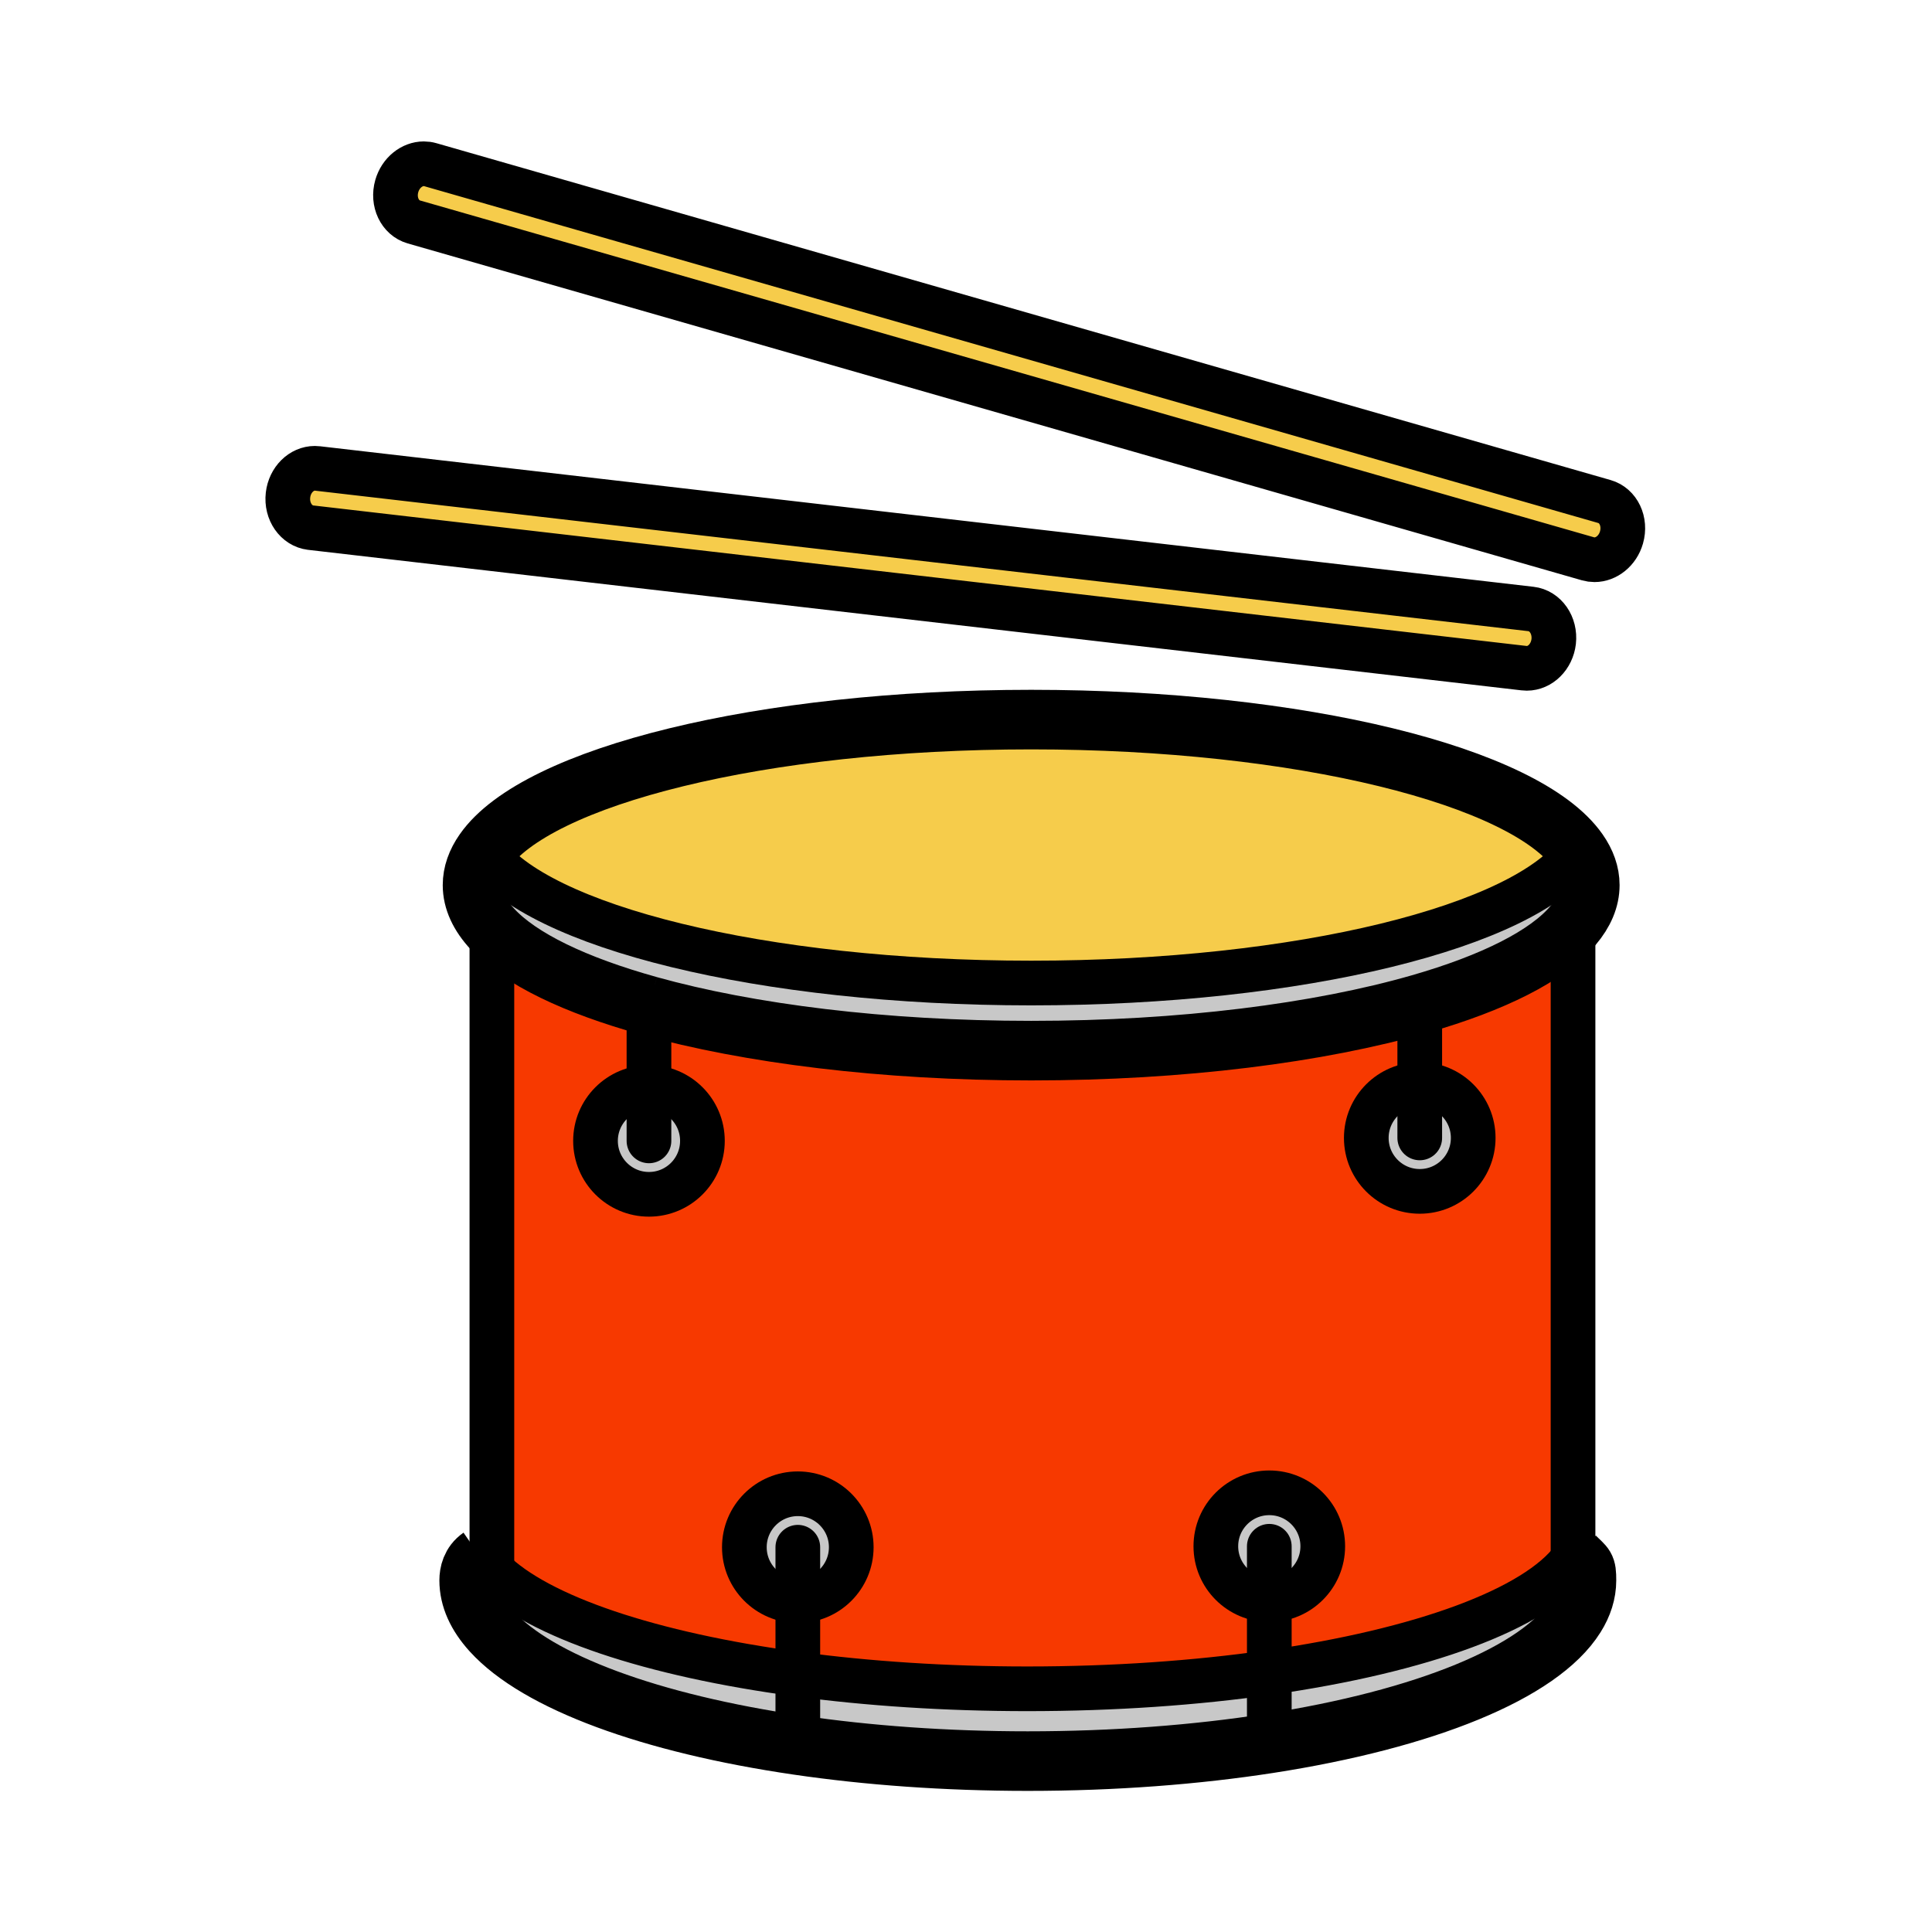 <svg xmlns="http://www.w3.org/2000/svg" width="850.394" height="850.394" viewBox="0 0 850.394 850.394" overflow="visible"><path d="M706.23 220.76c6.14 1.76 9.489 8.83 7.489 15.8-1.68 5.89-6.67 9.81-11.88 9.81-.95 0-1.91-.13-2.85-.4L182.16 97.69c-6.14-1.76-9.5-8.83-7.51-15.79 1.69-5.89 6.68-9.82 11.9-9.82.94 0 1.9.13 2.84.4l516.84 148.28z" fill="#f6cc4b"/><path d="M692.39 407.37c-11.31 13.37-35.09 25.27-67.47 34.56-44.26 12.71-104.57 20.521-171.04 20.521-65.08 0-124.25-7.49-168.23-19.72v-.011c-32.5-9.029-56.7-20.65-68.86-33.75-5.74-6.17-8.8-12.67-8.8-19.38 0-5.09 1.76-10.06 5.13-14.86l.02.01c23.21 33.09 122.18 57.95 240.74 57.95 118.58 0 217.561-24.871 240.75-57.97 3.37 4.8 5.14 9.78 5.14 14.87 0 6.13-2.56 12.09-7.38 17.78zM692.39 710.91l.99.609c-15.479 24.7-66.33 45.24-134.68 55.86V736.179c67.1-9.56 117.28-27.89 133.689-49.97v24.701z" fill="#c8c8c8"/><path d="M285.65 478.64c-12.99 0-23.53 10.53-23.53 23.53 0 12.99 10.54 23.521 23.53 23.521 12.99 0 23.53-10.53 23.53-23.521 0-13-10.54-23.53-23.53-23.53zm339.27-36.71c32.38-9.29 56.16-21.189 67.47-34.56v278.84c-16.409 22.08-66.59 40.41-133.689 49.97-32.21 4.59-68.33 7.17-106.47 7.17-36.021 0-70.23-2.3-101.061-6.43-64.52-8.63-114.22-25.27-134.66-45.64V409.23l.28-.26c12.16 13.1 36.36 24.72 68.86 33.75v.011c43.98 12.229 103.15 19.72 168.23 19.72 66.47-.001 126.78-7.811 171.04-20.521zM351.17 704.56c12.99 0 23.52-10.54 23.52-23.529 0-12.99-10.53-23.53-23.52-23.53-13 0-23.53 10.54-23.53 23.53 0 12.989 10.53 23.529 23.53 23.529zm207.53-.43c13 0 23.53-10.53 23.53-23.52 0-13-10.53-23.53-23.53-23.53s-23.53 10.53-23.53 23.53c0 12.99 10.53 23.52 23.53 23.52zm66.22-226.79c-12.99 0-23.53 10.54-23.53 23.53 0 13 10.54 23.53 23.53 23.53 13 0 23.53-10.53 23.53-23.53 0-12.99-10.53-23.53-23.53-23.53z" fill="#f73900"/><path d="M673.88 268.05c6.351.73 10.8 7.16 9.99 14.35-.8 6.75-5.95 11.77-11.82 11.77-.39 0-.78-.02-1.18-.07l-534.12-61.85c-6.34-.74-10.82-7.17-9.98-14.35.78-6.74 5.93-11.77 11.8-11.77.4 0 .8.02 1.2.07l534.11 61.85z" fill="#f6cc4b"/><path d="M624.92 477.34c13 0 23.53 10.54 23.53 23.53 0 13-10.53 23.53-23.53 23.53-12.99 0-23.53-10.53-23.53-23.53 0-12.99 10.54-23.53 23.53-23.53z" fill="#c8c8c8"/><path d="M453.88 316.74c118.601 0 217.59 24.88 240.75 57.98-23.189 33.1-122.17 57.97-240.75 57.97-118.56 0-217.53-24.86-240.74-57.95l-.02-.01c23.15-33.11 122.15-57.99 240.76-57.99z" fill="#f6cc4b"/><path d="M558.7 704.13c-13 0-23.53-10.53-23.53-23.52 0-13 10.53-23.53 23.53-23.53s23.53 10.53 23.53 23.53c0 12.99-10.53 23.52-23.53 23.52zM558.7 767.37v.01c-32.17 4.99-68.23 7.79-106.3 7.79-36.09 0-70.36-2.51-101.23-7.04v-31.21c30.83 4.13 65.04 6.43 101.061 6.43 38.14 0 74.26-2.58 106.47-7.17v31.19zM351.17 704.56c-13 0-23.53-10.54-23.53-23.529 0-12.99 10.53-23.53 23.53-23.53 12.99 0 23.52 10.54 23.52 23.53 0 12.989-10.53 23.529-23.52 23.529z" fill="#c8c8c8"/><path d="M351.17 768.12v.01c-64.71-9.46-114.49-27.729-134.75-50.09l.09-.08v-26.68c20.44 20.37 70.14 37.01 134.66 45.64v31.2zM285.65 478.64c12.99 0 23.53 10.53 23.53 23.53 0 12.99-10.54 23.521-23.53 23.521-12.99 0-23.53-10.53-23.53-23.521 0-13 10.54-23.53 23.53-23.53z" fill="#c8c8c8"/><g fill="none" stroke="#000"><path d="M285.65 442.72c-32.5-9.029-56.7-20.65-68.86-33.75-5.74-6.17-8.8-12.67-8.8-19.38 0-5.09 1.76-10.06 5.13-14.86 23.15-33.11 122.15-57.99 240.76-57.99 118.601 0 217.59 24.88 240.75 57.98 3.37 4.8 5.14 9.78 5.14 14.87 0 6.13-2.56 12.09-7.38 17.78-11.31 13.37-35.09 25.27-67.47 34.56-44.26 12.71-104.57 20.521-171.04 20.521-65.08 0-124.25-7.49-168.23-19.72" stroke-width="26.223"/><path d="M694.77 374.52l-.14.2c-23.189 33.1-122.17 57.97-240.75 57.97-118.56 0-217.53-24.86-240.74-57.95M693.14 685.16c-.239.35-.489.7-.75 1.05-16.409 22.08-66.59 40.41-133.689 49.97-32.21 4.59-68.33 7.17-106.47 7.17-36.021 0-70.23-2.3-101.061-6.43-64.52-8.63-114.22-25.27-134.66-45.64-1.94-1.931-3.62-3.891-5.02-5.891" stroke-width="19.667"/><path d="M693.14 685.16c4.57 4.58 5.16 3.93 5.16 10.45 0 5.449-1.689 10.77-4.92 15.909-15.479 24.7-66.33 45.24-134.68 55.86-32.17 4.99-68.23 7.79-106.3 7.79-36.09 0-70.36-2.51-101.23-7.04-64.71-9.46-114.49-27.729-134.75-50.09-6.45-7.11-9.91-14.64-9.91-22.43 0-3.04.87-7.37 4.98-10.221" stroke-width="26.223"/><path stroke-width="19.667" d="M216.51 409.23v308.73M692.39 405.98V710.91M309.18 502.17c0 12.99-10.54 23.521-23.53 23.521-12.99 0-23.53-10.53-23.53-23.521 0-13 10.54-23.53 23.53-23.53 12.99 0 23.53 10.53 23.53 23.53z"/><path stroke-width="19.667" stroke-linecap="round" stroke-linejoin="round" d="M285.65 502.17V442.72"/><path d="M327.64 681.03c0-12.99 10.53-23.53 23.53-23.53 12.99 0 23.52 10.54 23.52 23.53 0 12.989-10.53 23.529-23.52 23.529-13 .001-23.53-10.539-23.53-23.529z" stroke-width="19.667"/><path stroke-width="19.667" stroke-linecap="round" stroke-linejoin="round" d="M351.17 681.03v87.09"/><path d="M648.45 500.87c0 13-10.53 23.53-23.53 23.53-12.99 0-23.53-10.53-23.53-23.53 0-12.99 10.54-23.53 23.53-23.53 13 0 23.53 10.54 23.53 23.53z" stroke-width="19.667"/><path stroke-width="19.667" stroke-linecap="round" stroke-linejoin="round" d="M624.92 500.87v-59.44"/><path d="M535.17 680.61c0-13 10.53-23.53 23.53-23.53s23.53 10.53 23.53 23.53c0 12.989-10.53 23.52-23.53 23.52s-23.53-10.53-23.53-23.52z" stroke-width="19.667"/><path stroke-width="19.667" stroke-linecap="round" stroke-linejoin="round" d="M558.7 680.61V767.37M136.75 232.25c-6.34-.74-10.82-7.17-9.98-14.35.78-6.74 5.93-11.77 11.8-11.77.4 0 .8.02 1.2.07l534.11 61.85c6.351.73 10.8 7.16 9.99 14.35-.8 6.75-5.95 11.77-11.82 11.77-.39 0-.78-.02-1.18-.07l-534.12-61.85zM182.16 97.69c-6.14-1.76-9.5-8.83-7.51-15.79 1.69-5.89 6.68-9.82 11.9-9.82.94 0 1.9.13 2.84.4l516.84 148.28c6.14 1.76 9.489 8.83 7.489 15.8-1.68 5.89-6.67 9.81-11.88 9.81-.95 0-1.91-.13-2.85-.4L182.16 97.69z"/></g><path fill="none" d="M0 0h850.394v850.394H0z"/></svg>